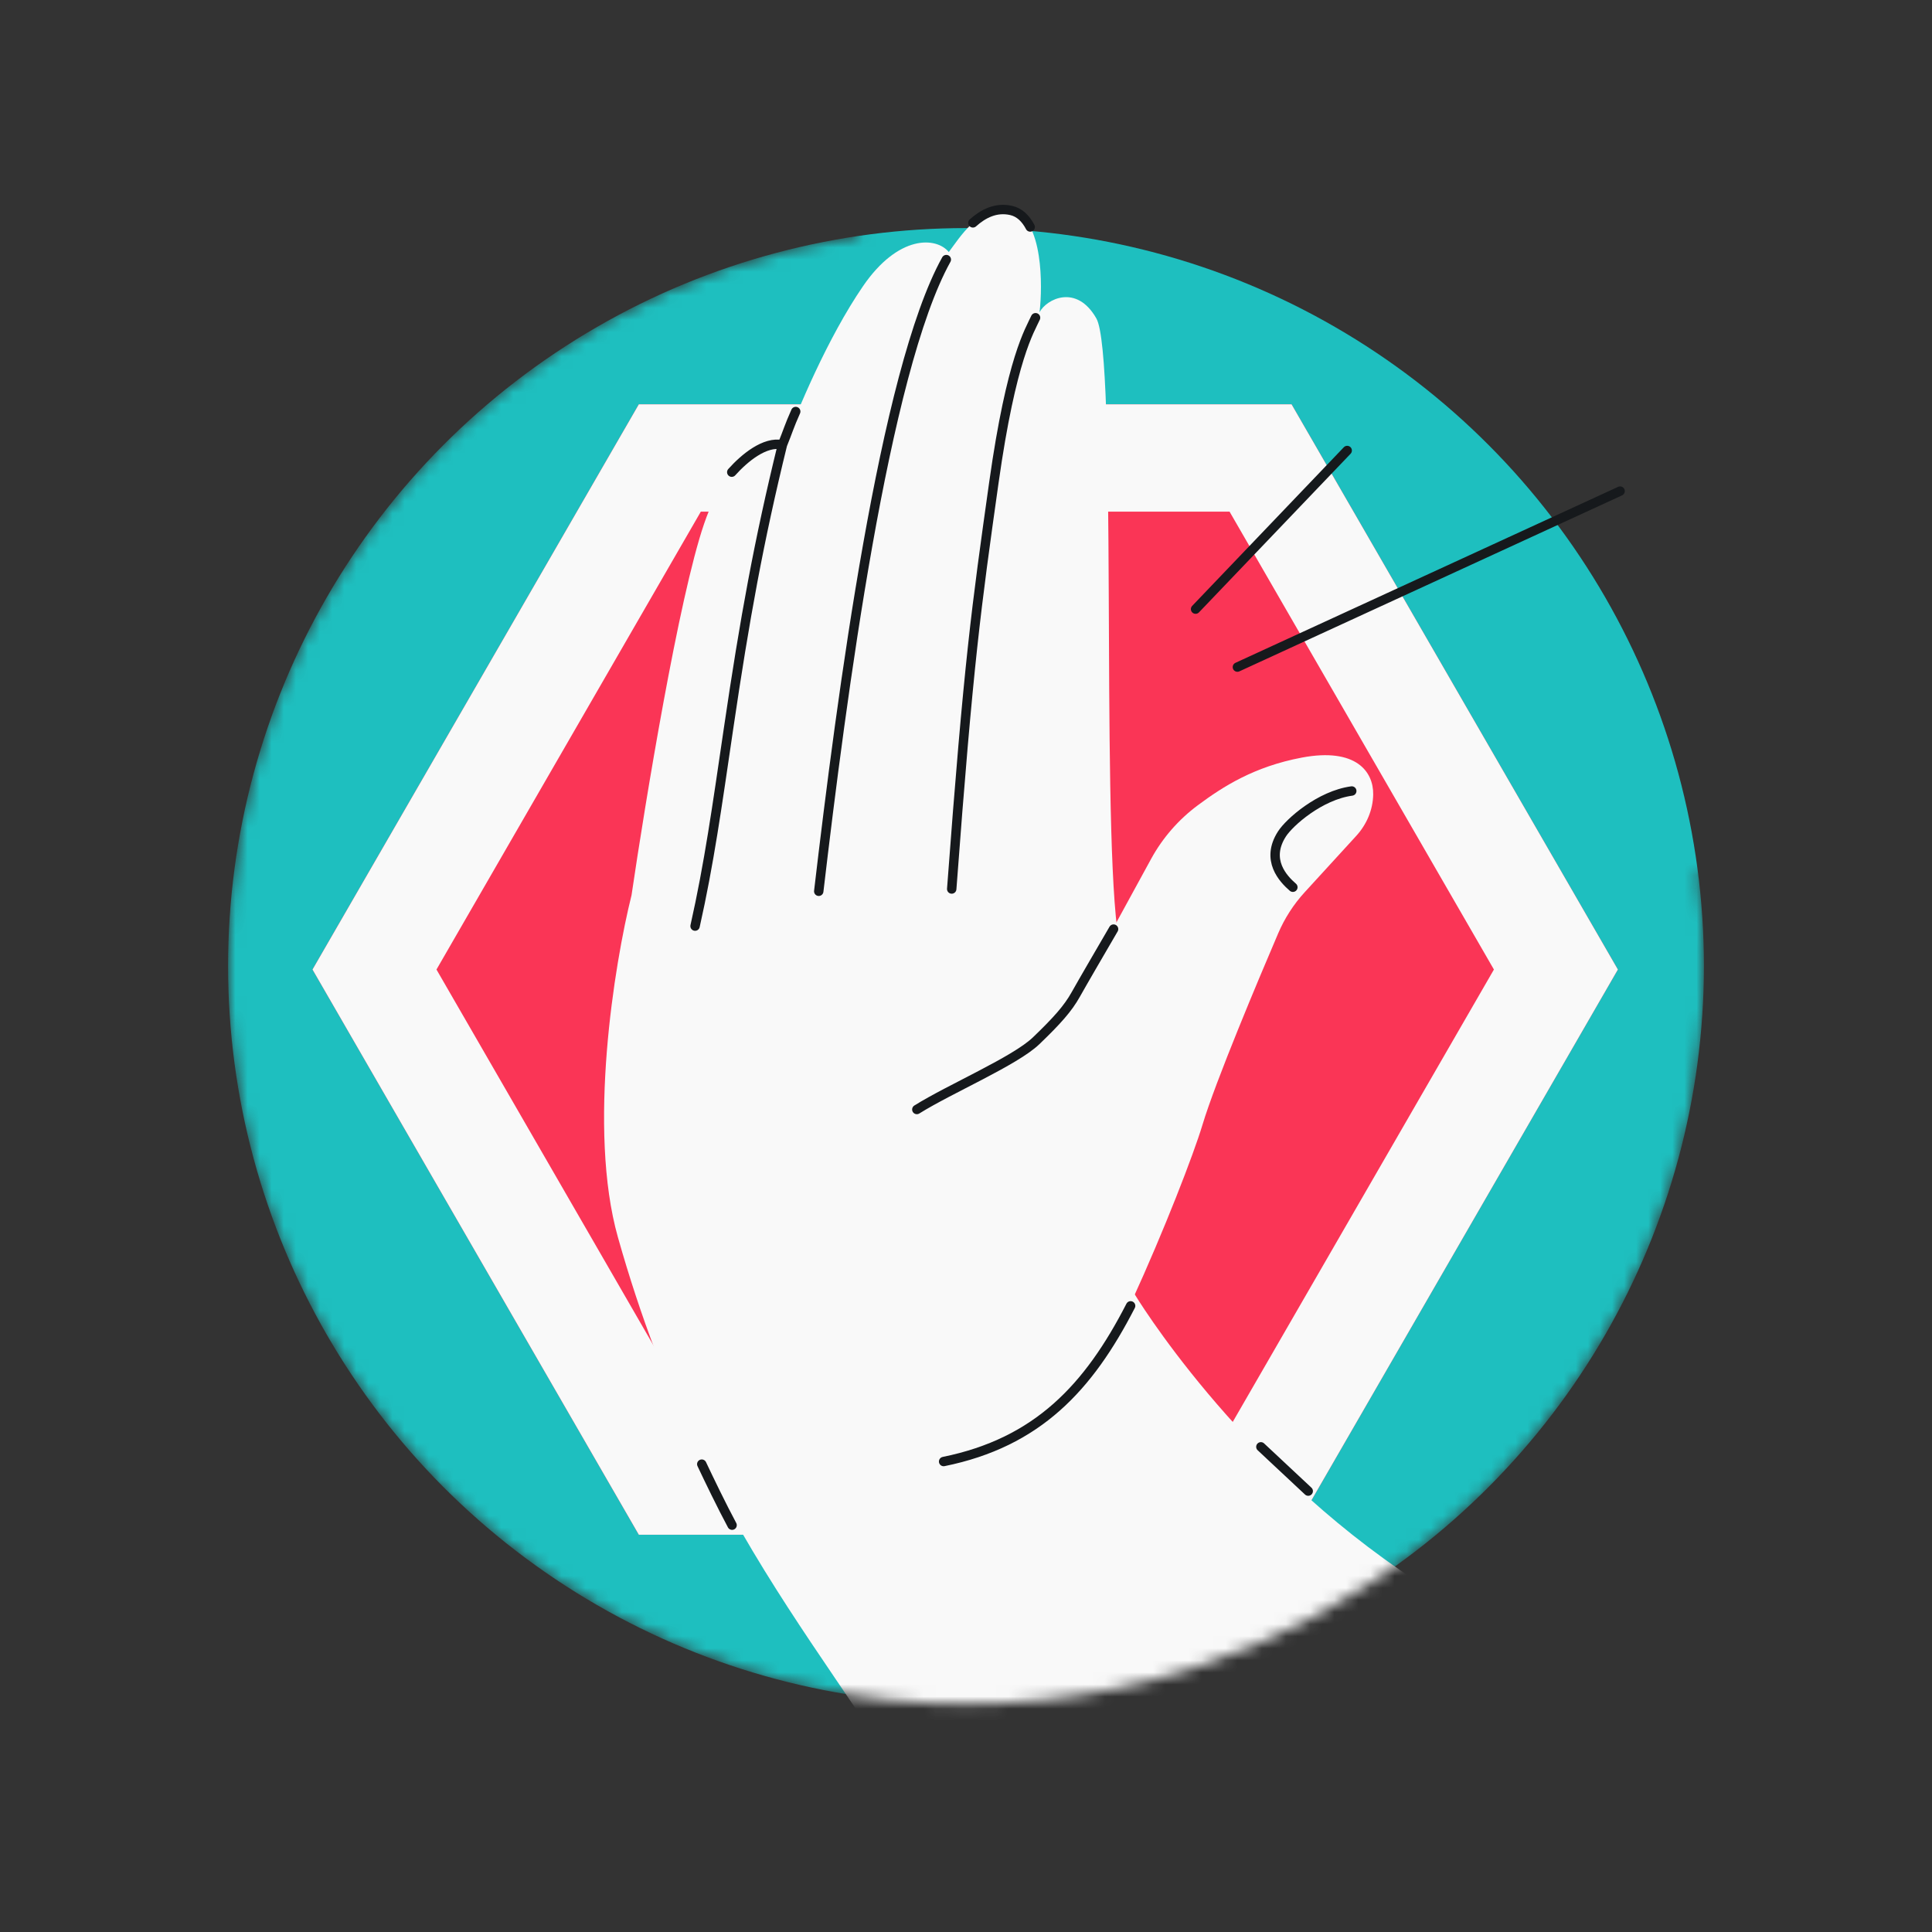 <svg width="160" height="160" viewBox="0 0 160 160" fill="none" xmlns="http://www.w3.org/2000/svg">
<rect x="0" y="0" width="160" height="160" fill="#333333" stroke="none"/>
<mask id="mask0_1410_5797" style="mask-type:alpha" maskUnits="userSpaceOnUse" x="18" y="14" width="124" height="128">
<path fill-rule="evenodd" clip-rule="evenodd" d="M141.111 14.444H71.111V19.531C41.573 23.835 18.889 49.268 18.889 80C18.889 113.751 46.249 141.111 80 141.111C113.751 141.111 141.111 113.751 141.111 80C141.111 77.365 140.944 74.769 140.621 72.222H141.111V14.444Z" fill="#D9D9D9"/>
</mask>
<g mask="url(#mask0_1410_5797)">
<circle cx="80" cy="80" r="61.111" fill="#1EBFBF"/>
<path d="M106.959 33.483L133.984 80.292L106.959 127.101L52.908 127.101L25.883 80.292L52.908 33.483L106.959 33.483Z" fill="#FA3556"/>
<path fill-rule="evenodd" clip-rule="evenodd" d="M101.827 42.371L58.04 42.371L36.147 80.292L58.04 118.212L101.827 118.212L123.72 80.292L101.827 42.371ZM133.984 80.292L106.959 33.483L52.908 33.483L25.883 80.292L52.908 127.101L106.959 127.101L133.984 80.292Z" fill="#F9F9F9"/>
<path d="M52.302 74.13C50.874 79.847 48.65 93.512 51.171 102.457C58.751 129.322 71.473 139.192 80 156.771C89.464 155.205 114.909 148.536 117.309 130.941C102.361 121.179 93.961 107.172 93.961 107.172C93.484 89.498 93.561 85.322 92.521 76.948C91.221 66.481 92.527 29.426 90.797 26.373C89.16 23.487 86.663 24.759 86.091 25.857C86.226 24.732 86.289 22.863 86.025 21.166C85.743 19.353 85.087 17.736 83.744 17.43C81.143 16.838 79.392 19.811 78.575 20.872C77.547 19.615 74.412 19.409 71.473 23.697C68.532 27.984 65.989 34.08 65.087 36.593C63.695 36.325 60.394 37.307 58.31 43.379C56.226 49.452 53.436 66.41 52.302 74.13Z" fill="#F9F9F9"/>
<path d="M80.572 18.457C81.423 17.693 82.484 17.143 83.743 17.43C84.437 17.588 84.947 18.095 85.317 18.799" stroke="#16191C" stroke-width="0.778" stroke-linecap="round"/>
<path d="M85.76 26.313C85.296 27.346 83.766 29.62 82.31 39.952C80.855 50.283 80.221 54.743 78.817 73.624M78.37 21.498C73.229 30.748 69.687 57.781 67.805 73.812L78.37 21.498ZM64.798 36.832C62.842 44.805 61.669 51.266 60.339 60.303C59.375 66.856 58.719 71.555 57.563 76.696" fill="#F9F9F9"/>
<path d="M85.76 26.313C85.296 27.346 83.766 29.62 82.31 39.952C80.855 50.283 80.221 54.743 78.817 73.624M78.37 21.498C73.229 30.748 69.687 57.781 67.805 73.812M64.798 36.832C62.842 44.805 61.669 51.266 60.339 60.303C59.375 66.856 58.719 71.555 57.563 76.696M64.798 36.832C65.261 35.694 65.344 35.321 65.898 34.08M64.798 36.832C63.345 36.529 61.665 37.917 60.601 39.103M58.117 121.254C58.729 122.555 59.791 124.747 60.628 126.308M104.42 119.82C105.558 120.882 107.178 122.396 108.341 123.487" stroke="#16191C" stroke-width="0.778" stroke-linecap="round" stroke-linejoin="round"/>
<path d="M70.687 97.592C70.687 97.592 73.36 92.514 80.013 89.466C86.665 86.417 88.299 84 88.299 84L95.331 71.129C96.284 69.385 97.606 67.871 99.202 66.686C101.263 65.156 103.838 63.487 107.83 62.737C112.317 61.897 113.754 63.922 113.722 65.798C113.701 67.07 113.18 68.281 112.324 69.218L108.048 73.891C107.131 74.894 106.389 76.044 105.855 77.293C104.232 81.084 100.666 89.545 99.576 93.177C98.148 97.931 89.795 118.562 86.34 119.589C82.885 120.616 79.477 119.77 77.362 116.728" fill="#F9F9F9"/>
<path d="M78.147 121.038C85.93 119.457 90.159 114.909 93.633 108.145" stroke="#16191C" stroke-width="0.778" stroke-linecap="round" stroke-linejoin="round"/>
<path d="M75.928 91.884C78.716 90.143 84.069 87.866 85.806 86.195C87.544 84.523 88.439 83.524 89.092 82.353C89.615 81.416 91.396 78.357 92.221 76.944" stroke="#16191C" stroke-width="0.778" stroke-linecap="round" stroke-linejoin="round"/>
<path d="M107.07 73.477C106.281 72.794 104.774 71.223 106.169 69.059C106.789 68.097 109.305 65.866 111.947 65.507" stroke="#16191C" stroke-width="0.778" stroke-linecap="round" stroke-linejoin="round"/>
<path d="M111.569 37.309L99.013 50.445M102.476 55.246L134.17 40.671" stroke="#16191C" stroke-width="0.778" stroke-linecap="round"/>
</g>
</svg>

